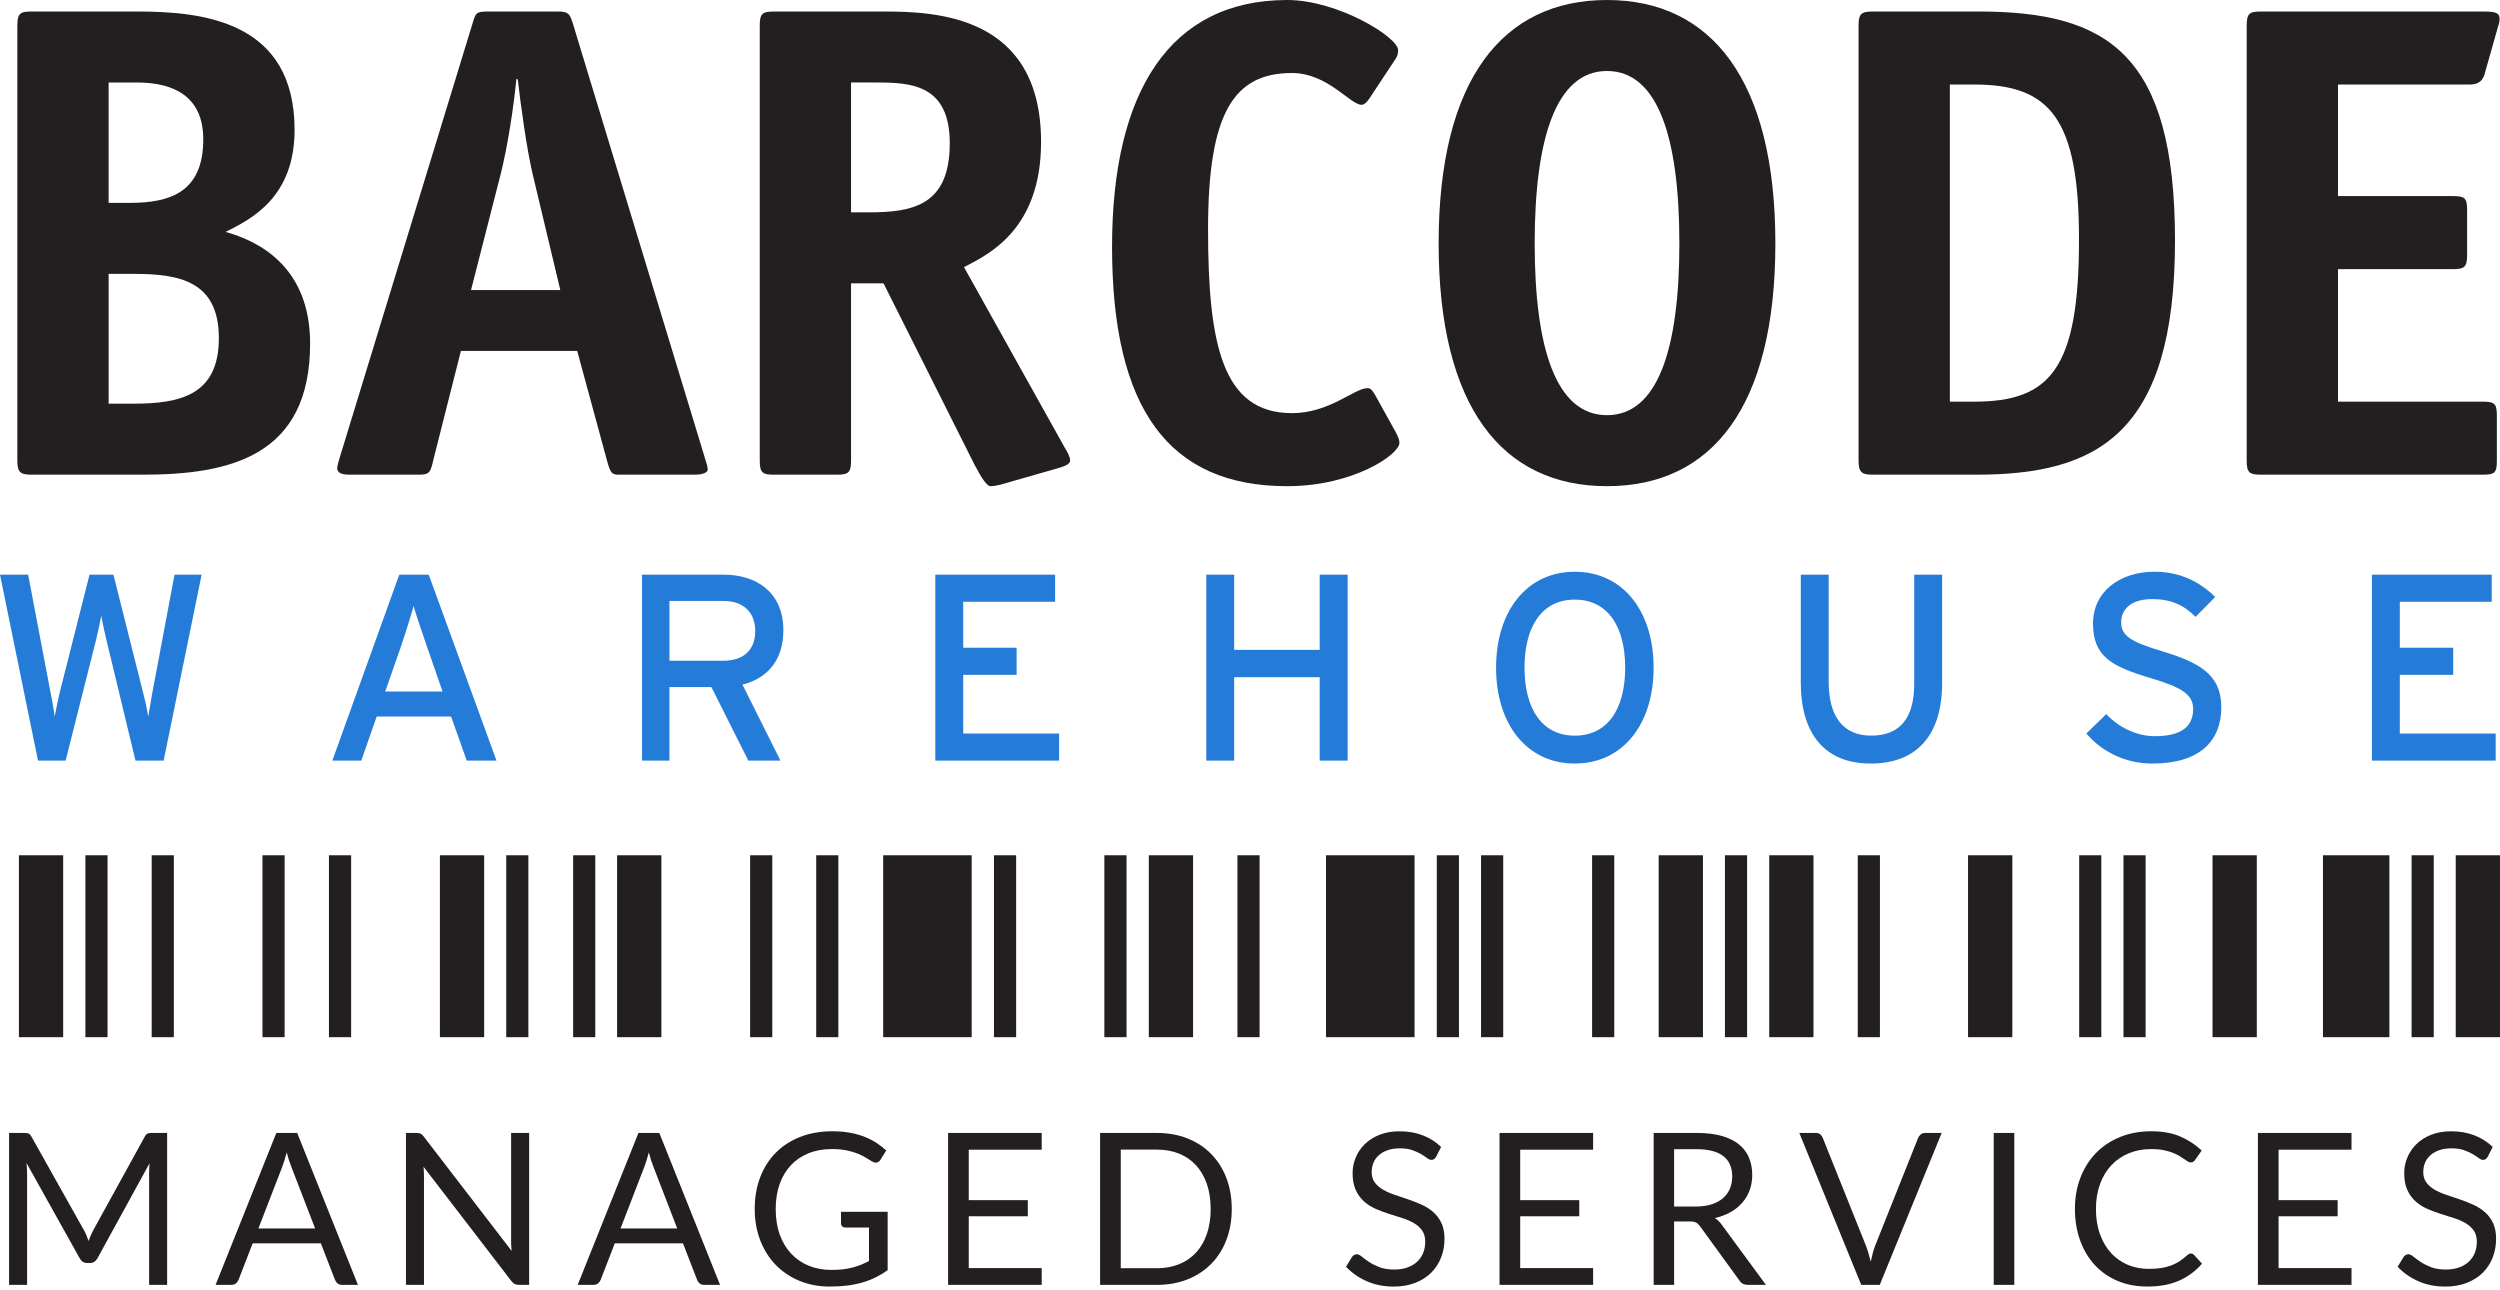<?xml version="1.0" encoding="utf-8"?>
<!-- Generator: Adobe Illustrator 26.3.1, SVG Export Plug-In . SVG Version: 6.00 Build 0)  -->
<svg version="1.1" id="Layer_1" xmlns="http://www.w3.org/2000/svg" xmlns:xlink="http://www.w3.org/1999/xlink" x="0px" y="0px"
	 viewBox="0 0 283 146" width="283" height="146" style="enable-background:new 0 0 283 146;" xml:space="preserve">
<style type="text/css">
	.st0{fill:#231F20;}
	.st1{fill:#257BD8;}
</style>
<g>
	<rect x="2.14" y="96.816" class="st0" width="5.011" height="20.593"/>
	<rect x="49.796" y="96.816" class="st0" width="5.011" height="20.593"/>
	<rect x="69.855" y="96.816" class="st0" width="5.014" height="20.593"/>
	<rect x="130.045" y="96.816" class="st0" width="5.011" height="20.593"/>
	<rect x="187.761" y="96.816" class="st0" width="5.014" height="20.593"/>
	<rect x="200.276" y="96.816" class="st0" width="5.011" height="20.593"/>
	<rect x="222.783" y="96.816" class="st0" width="5.014" height="20.593"/>
	<rect x="262.959" y="96.816" class="st0" width="7.52" height="20.593"/>
	<rect x="250.458" y="96.816" class="st0" width="5.011" height="20.593"/>
	<rect x="277.989" y="96.816" class="st0" width="5.011" height="20.593"/>
	<rect x="272.992" y="96.816" class="st0" width="2.509" height="20.593"/>
	<rect x="240.377" y="96.816" class="st0" width="2.507" height="20.593"/>
	<rect x="235.363" y="96.816" class="st0" width="2.507" height="20.593"/>
	<rect x="210.298" y="96.816" class="st0" width="2.509" height="20.593"/>
	<rect x="195.263" y="96.816" class="st0" width="2.507" height="20.593"/>
	<rect x="180.227" y="96.816" class="st0" width="2.507" height="20.593"/>
	<rect x="167.655" y="96.816" class="st0" width="2.509" height="20.593"/>
	<rect x="162.645" y="96.816" class="st0" width="2.507" height="20.593"/>
	<rect x="140.078" y="96.816" class="st0" width="2.507" height="20.593"/>
	<rect x="125.013" y="96.816" class="st0" width="2.51" height="20.593"/>
	<rect x="112.517" y="96.816" class="st0" width="2.51" height="20.593"/>
	<rect x="92.395" y="96.816" class="st0" width="2.507" height="20.593"/>
	<rect x="99.975" y="96.816" class="st0" width="10.019" height="20.593"/>
	<rect x="150.105" y="96.816" class="st0" width="10.022" height="20.593"/>
	<rect x="84.913" y="96.816" class="st0" width="2.51" height="20.593"/>
	<rect x="64.88" y="96.816" class="st0" width="2.507" height="20.593"/>
	<rect x="57.305" y="96.816" class="st0" width="2.507" height="20.593"/>
	<rect x="37.237" y="96.816" class="st0" width="2.51" height="20.593"/>
	<rect x="29.712" y="96.816" class="st0" width="2.507" height="20.593"/>
	<rect x="17.17" y="96.816" class="st0" width="2.51" height="20.593"/>
	<rect x="9.666" y="96.816" class="st0" width="2.507" height="20.593"/>
	<g>
		<path class="st0" d="M15.051,45.696c5.283,0,9.723-0.919,9.723-7.422c0-6.43-4.44-7.27-9.57-7.27h-2.906v14.693H15.051z
			 M14.67,22.966c4.513,0,8.339-1.15,8.339-7.197c0-4.821-3.287-6.43-7.499-6.43h-3.214v13.627H14.67z M15.51,1.302
			c7.422,0,17.836,1.069,17.836,13.396c0,7.654-4.899,10.101-7.809,11.555c3.594,0.998,9.568,3.828,9.568,12.632
			c0,12.784-9.108,14.85-18.983,14.85H3.569c-1.3,0-1.607-0.307-1.607-1.61V2.909c0-1.378,0.307-1.607,1.607-1.607H15.51z"/>
		<path class="st0" d="M60.287,19.673c-0.688-2.985-1.3-7.499-1.683-10.718h-0.152c-0.307,3.219-0.998,7.656-1.765,10.718
			l-3.366,13.162h10.106L60.287,19.673z M49.037,52.127c-0.307,1.378-0.459,1.607-1.607,1.607h-7.732
			c-0.995,0-1.455-0.15-1.531-0.688c0-0.383,0.228-0.995,0.305-1.302L53.553,2.451c0.307-0.995,0.381-1.147,1.683-1.147h7.961
			c1.147,0,1.3,0.302,1.61,1.223l15.003,49.372c0.076,0.305,0.305,0.919,0.305,1.223c0,0.462-0.767,0.612-1.531,0.612H70.01
			c-0.769,0-0.922-0.228-1.3-1.607l-3.371-12.401H52.174L49.037,52.127z"/>
		<path class="st0" d="M98.329,24.037c4.978,0,9.184-0.769,9.184-7.809c0-6.658-4.361-6.89-8.339-6.89h-2.836v14.698H98.329z
			 M96.339,52.129c0,1.378-0.307,1.607-1.607,1.607h-7.121c-1.3,0-1.607-0.228-1.607-1.607V2.909c0-1.376,0.307-1.604,1.607-1.604
			h12.401c5.894,0,17.836,0.381,17.836,14.769c0,9.878-5.894,12.708-8.725,14.163l11.406,20.438
			c0.228,0.381,0.609,0.992,0.609,1.455c0,0.459-0.761,0.688-1.531,0.916l-6.43,1.838c-0.302,0.076-0.764,0.152-1.069,0.152
			c-0.383,0-0.998-0.919-1.762-2.371l-10.334-20.593h-3.673V52.129z"/>
		<path class="st0" d="M158.034,48.99c0.228,0.459,0.381,0.764,0.381,1.147c0,1.3-5.204,4.899-12.705,4.899
			c-13.393,0-19.826-8.728-19.826-27.099c0-17.605,6.582-27.936,19.826-27.936c5.742,0,12.553,4.209,12.553,5.663
			c0,0.305,0,0.614-0.381,1.15l-2.833,4.285c-0.307,0.459-0.612,0.764-0.919,0.764c-1.3,0-3.828-3.597-7.885-3.597
			c-6.582,0-9.492,4.519-9.492,17.681c0,13.015,1.607,20.821,9.492,20.821c4.288,0,7.045-2.83,8.573-2.83
			c0.31,0,0.538,0.228,0.843,0.767L158.034,48.99z"/>
		<path class="st0" d="M190.105,27.558c0-12.02-2.45-19.521-8.192-19.521c-5.739,0-8.186,7.577-8.186,19.521
			c0,11.938,2.447,19.44,8.186,19.44C187.656,46.998,190.105,39.497,190.105,27.558 M181.913,55.035
			c-11.862,0-19.059-8.956-19.059-27.477C162.854,8.956,170.127,0,181.913,0c11.792,0,19.059,9.032,19.059,27.558
			C200.972,46.079,193.778,55.035,181.913,55.035"/>
		<path class="st0" d="M223.478,45.467c8.649,0,11.865-3.752,11.865-18.369c0-13.703-3.293-17.531-11.865-17.531h-2.754v35.9
			H223.478z M223.937,1.302c14.619,0,22.273,4.744,22.273,25.949c0,21.968-8.877,26.484-22.501,26.484h-11.71
			c-1.302,0-1.61-0.307-1.61-1.61V2.909c0-1.378,0.307-1.607,1.686-1.607H223.937z"/>
		<path class="st0" d="M282.645,52.127c0,1.378-0.228,1.607-1.531,1.607h-25.182c-1.302,0-1.607-0.228-1.607-1.607V2.908
			c0-1.376,0.305-1.604,1.607-1.604h25.106c1.531,0,1.914,0.152,1.914,0.843c0,0.383-0.079,0.533-0.231,1.069l-1.455,5.13
			c-0.307,1.147-1.147,1.223-1.759,1.223H264.66v12.629h13.01c1.378,0,1.607,0.228,1.607,1.607v5.052c0,1.378-0.305,1.61-1.607,1.61
			h-13.01v15.003h16.378c1.378,0,1.607,0.228,1.607,1.607V52.127z"/>
		<path class="st1" d="M18.524,86.102h-3.186l-3.276-13.594c-0.185-0.72-0.511-2.284-0.601-2.795
			c-0.092,0.511-0.424,2.074-0.604,2.795L7.428,86.102H4.301L0,65.052h3.186l2.526,13.29c0.12,0.633,0.394,2.074,0.481,2.768
			c0.12-0.693,0.421-2.107,0.571-2.735l3.369-13.322h2.708l3.426,13.621c0.152,0.571,0.392,1.683,0.514,2.436
			c0.15-0.783,0.329-1.955,0.419-2.469l2.558-13.589h3.067L18.524,86.102z"/>
		<path class="st1" d="M48.417,73.441c-0.514-1.504-1.354-3.937-1.599-4.842c-0.239,0.905-0.99,3.309-1.531,4.875l-1.683,4.81h6.493
			L48.417,73.441z M52.835,86.103l-1.773-4.995h-8.42l-1.746,4.995H37.62l7.577-21.049h3.336l7.67,21.049H52.835z"/>
		<path class="st1" d="M81.913,68.026h-6.131v6.767h6.131c2.107,0,3.581-1.079,3.581-3.369
			C85.493,69.231,84.047,68.026,81.913,68.026 M84.047,77.501l4.301,8.6H84.71l-4.182-8.328h-4.747v8.328h-3.102V65.052h9.233
			c3.668,0,6.765,1.955,6.765,6.283C88.677,74.704,86.904,76.778,84.047,77.501"/>
		<polygon class="st1" points="105.878,86.102 105.878,65.052 119.44,65.052 119.44,68.119 109.037,68.119 109.037,73.323 
			115.081,73.323 115.081,76.39 109.037,76.39 109.037,83.035 119.891,83.035 119.891,86.102 		"/>
		<polygon class="st1" points="149.39,86.102 149.39,76.659 139.709,76.659 139.709,86.102 136.552,86.102 136.552,65.052 
			139.709,65.052 139.709,73.562 149.39,73.562 149.39,65.052 152.552,65.052 152.552,86.102 		"/>
		<path class="st1" d="M178.258,67.876c-3.665,0-5.682,2.98-5.682,7.7c0,4.723,2.017,7.7,5.682,7.7c3.7,0,5.712-2.977,5.712-7.7
			C183.97,70.856,181.958,67.876,178.258,67.876 M178.258,86.432c-5.443,0-8.902-4.478-8.902-10.856
			c0-6.373,3.458-10.854,8.902-10.854c5.473,0,8.931,4.481,8.931,10.854C187.189,81.954,183.731,86.432,178.258,86.432"/>
		<path class="st1" d="M211.758,86.433c-5.204,0-7.909-3.369-7.909-9.171v-12.21h3.157V77.17c0,3.97,1.653,6.104,4.812,6.104
			c3.309,0,4.872-2.045,4.872-5.894V65.052h3.157v12.27C219.846,83.214,216.989,86.433,211.758,86.433"/>
		<path class="st1" d="M243.664,86.433c-3.067,0-5.712-1.321-7.49-3.399l2.257-2.197c1.414,1.533,3.491,2.499,5.476,2.499
			c2.945,0,4.356-1.025,4.356-3.067c0-1.626-1.232-2.439-4.747-3.491c-4.451-1.321-6.585-2.433-6.585-6.194
			c0-3.641,3.064-5.862,6.944-5.862c2.858,0,5.022,1.052,6.887,2.852l-2.227,2.259c-1.321-1.354-2.825-2.015-4.899-2.015
			c-2.469,0-3.518,1.204-3.518,2.616c0,1.474,0.962,2.194,4.6,3.276c4.149,1.264,6.735,2.586,6.735,6.343
			C251.451,83.847,249.045,86.433,243.664,86.433"/>
		<polygon class="st1" points="268.502,65.052 268.502,86.101 282.512,86.101 282.512,83.035 271.658,83.035 271.658,76.39 
			277.702,76.39 277.702,73.323 271.658,73.323 271.658,68.119 282.063,68.119 282.063,65.052 		"/>
	</g>
	<g>
		<path class="st0" d="M9.781,139.836c0.084,0.213,0.166,0.427,0.246,0.643c0.08-0.224,0.164-0.438,0.252-0.643
			s0.188-0.409,0.3-0.617l5.82-10.572c0.104-0.185,0.212-0.296,0.324-0.336c0.112-0.04,0.271-0.061,0.48-0.061h1.716v17.196h-2.04
			v-12.636c0-0.168,0.004-0.349,0.012-0.54c0.008-0.192,0.02-0.388,0.036-0.588l-5.892,10.752c-0.2,0.359-0.48,0.54-0.84,0.54H9.859
			c-0.36,0-0.64-0.181-0.84-0.54l-6.024-10.788c0.024,0.208,0.042,0.412,0.054,0.611c0.012,0.2,0.018,0.385,0.018,0.553v12.636
			h-2.04V128.25h1.716c0.208,0,0.368,0.021,0.48,0.061c0.112,0.04,0.22,0.151,0.324,0.336l5.94,10.584
			C9.6,139.422,9.697,139.624,9.781,139.836z"/>
		<path class="st0" d="M40.52,145.447h-1.8c-0.208,0-0.376-0.052-0.504-0.156c-0.128-0.104-0.224-0.235-0.288-0.396l-1.608-4.152
			h-7.716l-1.608,4.152c-0.056,0.144-0.152,0.271-0.288,0.384c-0.136,0.112-0.304,0.168-0.504,0.168h-1.8l6.876-17.196h2.364
			L40.52,145.447z M29.252,139.063h6.42l-2.7-6.996c-0.176-0.432-0.348-0.972-0.516-1.62c-0.088,0.328-0.174,0.63-0.258,0.906
			c-0.084,0.275-0.166,0.518-0.246,0.726L29.252,139.063z"/>
		<path class="st0" d="M47.617,128.329c0.1,0.053,0.214,0.158,0.342,0.318l9.96,12.96c-0.024-0.208-0.04-0.41-0.048-0.606
			c-0.008-0.195-0.012-0.386-0.012-0.569V128.25h2.04v17.196h-1.176c-0.184,0-0.338-0.032-0.462-0.096
			c-0.124-0.064-0.246-0.172-0.366-0.324l-9.948-12.948c0.016,0.2,0.028,0.396,0.036,0.588c0.008,0.192,0.012,0.368,0.012,0.528
			v12.252h-2.04V128.25h1.2C47.363,128.25,47.517,128.277,47.617,128.329z"/>
		<path class="st0" d="M81.511,145.447h-1.8c-0.208,0-0.376-0.052-0.504-0.156c-0.128-0.104-0.224-0.235-0.288-0.396l-1.608-4.152
			h-7.716l-1.608,4.152c-0.056,0.144-0.152,0.271-0.288,0.384c-0.136,0.112-0.304,0.168-0.504,0.168h-1.8l6.876-17.196h2.364
			L81.511,145.447z M70.243,139.063h6.42l-2.7-6.996c-0.176-0.432-0.348-0.972-0.516-1.62c-0.088,0.328-0.174,0.63-0.258,0.906
			c-0.084,0.275-0.166,0.518-0.246,0.726L70.243,139.063z"/>
		<path class="st0" d="M94.111,143.754c0.464,0,0.89-0.021,1.278-0.065c0.388-0.044,0.754-0.11,1.098-0.198
			c0.344-0.088,0.668-0.193,0.972-0.318c0.304-0.123,0.608-0.266,0.912-0.426v-3.792h-2.664c-0.152,0-0.274-0.044-0.366-0.132
			s-0.138-0.196-0.138-0.324v-1.319h5.28v6.6c-0.432,0.312-0.882,0.584-1.35,0.816c-0.468,0.231-0.968,0.426-1.5,0.582
			c-0.532,0.155-1.102,0.271-1.71,0.348s-1.268,0.114-1.98,0.114c-1.248,0-2.392-0.214-3.432-0.643
			c-1.04-0.428-1.936-1.027-2.688-1.8c-0.752-0.771-1.338-1.698-1.758-2.778s-0.63-2.268-0.63-3.563
			c0-1.312,0.206-2.508,0.618-3.588c0.412-1.08,1-2.006,1.764-2.778c0.764-0.771,1.688-1.37,2.772-1.794s2.298-0.636,3.642-0.636
			c0.68,0,1.312,0.05,1.896,0.149c0.584,0.101,1.126,0.244,1.626,0.433c0.5,0.188,0.962,0.416,1.386,0.684
			c0.424,0.269,0.82,0.57,1.188,0.906l-0.66,1.056c-0.136,0.216-0.312,0.324-0.528,0.324c-0.128,0-0.268-0.044-0.42-0.132
			c-0.2-0.112-0.424-0.248-0.672-0.408s-0.55-0.313-0.906-0.462s-0.776-0.274-1.26-0.378c-0.484-0.104-1.058-0.156-1.722-0.156
			c-0.968,0-1.844,0.158-2.628,0.474c-0.784,0.316-1.452,0.769-2.004,1.356c-0.552,0.588-0.976,1.3-1.272,2.136
			s-0.444,1.774-0.444,2.814c0,1.088,0.154,2.058,0.462,2.91c0.308,0.852,0.742,1.573,1.302,2.166
			c0.56,0.592,1.224,1.044,1.992,1.355C92.336,143.599,93.183,143.754,94.111,143.754z"/>
		<path class="st0" d="M117.919,128.25v1.896h-8.256v5.712h6.684v1.824h-6.684v5.867h8.256v1.896h-10.596V128.25H117.919z"/>
		<path class="st0" d="M139.435,136.855c0,1.288-0.204,2.46-0.612,3.516c-0.408,1.057-0.984,1.96-1.728,2.712
			c-0.744,0.752-1.636,1.334-2.676,1.746s-2.192,0.618-3.456,0.618h-6.432V128.25h6.432c1.264,0,2.416,0.206,3.456,0.618
			s1.932,0.996,2.676,1.752c0.744,0.756,1.32,1.662,1.728,2.718C139.231,134.395,139.435,135.567,139.435,136.855z M137.047,136.855
			c0-1.057-0.144-2-0.432-2.832s-0.696-1.536-1.224-2.112c-0.528-0.576-1.168-1.016-1.92-1.32c-0.752-0.304-1.588-0.455-2.508-0.455
			h-4.092v13.428h4.092c0.92,0,1.756-0.152,2.508-0.456s1.392-0.742,1.92-1.314c0.528-0.571,0.936-1.273,1.224-2.105
			S137.047,137.911,137.047,136.855z"/>
		<path class="st0" d="M162.57,130.939c-0.072,0.12-0.148,0.21-0.228,0.27c-0.08,0.061-0.184,0.09-0.312,0.09
			c-0.136,0-0.294-0.067-0.474-0.203c-0.18-0.137-0.408-0.286-0.684-0.45c-0.276-0.164-0.608-0.314-0.996-0.45
			c-0.388-0.136-0.858-0.204-1.41-0.204c-0.52,0-0.98,0.07-1.38,0.21c-0.4,0.141-0.734,0.33-1.002,0.57
			c-0.268,0.24-0.47,0.521-0.606,0.846c-0.136,0.324-0.204,0.674-0.204,1.05c0,0.48,0.118,0.878,0.354,1.194
			c0.236,0.316,0.548,0.586,0.936,0.81c0.388,0.225,0.828,0.419,1.32,0.582c0.492,0.164,0.996,0.334,1.512,0.511
			c0.516,0.176,1.02,0.374,1.512,0.594c0.492,0.22,0.932,0.498,1.32,0.834c0.388,0.336,0.7,0.748,0.936,1.236
			c0.236,0.487,0.354,1.088,0.354,1.8c0,0.752-0.128,1.458-0.384,2.118c-0.256,0.659-0.63,1.233-1.122,1.722
			c-0.492,0.488-1.096,0.872-1.812,1.152c-0.716,0.279-1.53,0.42-2.442,0.42c-1.112,0-2.126-0.202-3.042-0.606
			s-1.698-0.95-2.346-1.638l0.672-1.104c0.064-0.088,0.142-0.162,0.234-0.222c0.092-0.061,0.194-0.09,0.306-0.09
			c0.168,0,0.36,0.09,0.576,0.27c0.216,0.181,0.486,0.378,0.81,0.595c0.324,0.216,0.716,0.413,1.176,0.594
			c0.46,0.18,1.021,0.27,1.686,0.27c0.552,0,1.044-0.076,1.476-0.228c0.432-0.152,0.798-0.366,1.098-0.643
			c0.3-0.275,0.53-0.605,0.69-0.989c0.16-0.385,0.24-0.812,0.24-1.284c0-0.521-0.118-0.946-0.354-1.278
			c-0.236-0.332-0.546-0.609-0.93-0.834c-0.384-0.224-0.822-0.414-1.314-0.57c-0.492-0.155-0.996-0.315-1.512-0.479
			c-0.516-0.164-1.02-0.354-1.512-0.57c-0.492-0.216-0.93-0.496-1.314-0.84c-0.384-0.344-0.694-0.774-0.93-1.29
			s-0.354-1.153-0.354-1.914c0-0.607,0.118-1.195,0.354-1.764s0.578-1.072,1.026-1.512c0.448-0.44,1.002-0.792,1.662-1.057
			c0.66-0.264,1.418-0.396,2.274-0.396c0.96,0,1.836,0.151,2.628,0.456c0.792,0.304,1.484,0.743,2.076,1.319L162.57,130.939z"/>
		<path class="st0" d="M180.342,128.25v1.896h-8.256v5.712h6.685v1.824h-6.685v5.867h8.256v1.896h-10.596V128.25H180.342z"/>
		<path class="st0" d="M189.51,138.271v7.176h-2.315V128.25h4.86c1.087,0,2.027,0.11,2.819,0.33
			c0.792,0.221,1.446,0.538,1.962,0.954c0.517,0.416,0.898,0.918,1.146,1.506s0.372,1.246,0.372,1.975
			c0,0.607-0.097,1.176-0.288,1.704c-0.192,0.527-0.471,1.002-0.834,1.422c-0.364,0.42-0.809,0.777-1.332,1.073
			c-0.524,0.297-1.118,0.521-1.782,0.673c0.288,0.168,0.544,0.412,0.768,0.731l5.017,6.828h-2.064c-0.424,0-0.735-0.164-0.936-0.492
			l-4.464-6.144c-0.137-0.192-0.284-0.33-0.444-0.414s-0.4-0.126-0.72-0.126H189.51z M189.51,136.579h2.437
			c0.68,0,1.278-0.082,1.794-0.246s0.948-0.396,1.296-0.695c0.348-0.301,0.61-0.658,0.786-1.074s0.264-0.876,0.264-1.38
			c0-1.024-0.338-1.796-1.014-2.316c-0.676-0.52-1.682-0.78-3.018-0.78h-2.545V136.579z"/>
		<path class="st0" d="M203.682,128.25h1.86c0.208,0,0.376,0.053,0.504,0.156c0.128,0.104,0.224,0.236,0.288,0.396l4.86,12.132
			c0.111,0.271,0.214,0.567,0.306,0.888s0.182,0.652,0.27,0.996c0.072-0.344,0.15-0.676,0.234-0.996s0.182-0.616,0.294-0.888
			l4.836-12.132c0.056-0.137,0.152-0.263,0.288-0.379c0.136-0.115,0.304-0.174,0.504-0.174h1.872l-7.008,17.196h-2.101
			L203.682,128.25z"/>
		<path class="st0" d="M228.018,145.447h-2.328V128.25h2.328V145.447z"/>
		<path class="st0" d="M248.01,141.895c0.128,0,0.244,0.052,0.348,0.155l0.912,0.996c-0.704,0.816-1.558,1.452-2.562,1.908
			s-2.214,0.685-3.63,0.685c-1.24,0-2.364-0.214-3.372-0.643c-1.008-0.428-1.868-1.027-2.58-1.8
			c-0.712-0.771-1.265-1.698-1.656-2.778s-0.588-2.268-0.588-3.563s0.21-2.484,0.63-3.564s1.01-2.008,1.771-2.784
			c0.76-0.775,1.669-1.378,2.729-1.806c1.06-0.428,2.229-0.642,3.51-0.642c1.265,0,2.354,0.196,3.271,0.588s1.729,0.924,2.441,1.596
			l-0.756,1.068c-0.056,0.08-0.12,0.146-0.191,0.197c-0.072,0.053-0.177,0.078-0.312,0.078c-0.104,0-0.214-0.037-0.33-0.113
			s-0.254-0.17-0.414-0.282s-0.348-0.232-0.563-0.36s-0.473-0.248-0.769-0.359c-0.296-0.112-0.64-0.206-1.031-0.282
			c-0.393-0.076-0.845-0.114-1.356-0.114c-0.92,0-1.762,0.158-2.526,0.474c-0.764,0.316-1.422,0.767-1.974,1.351
			s-0.982,1.296-1.29,2.136s-0.462,1.78-0.462,2.82c0,1.072,0.154,2.027,0.462,2.868c0.308,0.84,0.728,1.55,1.26,2.13
			s1.162,1.021,1.891,1.326c0.728,0.304,1.512,0.456,2.352,0.456c0.512,0,0.972-0.03,1.38-0.091c0.408-0.06,0.786-0.153,1.134-0.281
			c0.349-0.128,0.673-0.29,0.973-0.486s0.602-0.43,0.905-0.702C247.751,141.955,247.882,141.895,248.01,141.895z"/>
		<path class="st0" d="M266.191,128.25v1.896h-8.256v5.712h6.685v1.824h-6.685v5.867h8.256v1.896h-10.596V128.25H266.191z"/>
		<path class="st0" d="M281.611,130.939c-0.072,0.12-0.148,0.21-0.229,0.27c-0.08,0.061-0.185,0.09-0.312,0.09
			c-0.137,0-0.295-0.067-0.475-0.203c-0.18-0.137-0.408-0.286-0.684-0.45c-0.276-0.164-0.608-0.314-0.996-0.45
			c-0.389-0.136-0.858-0.204-1.41-0.204c-0.521,0-0.98,0.07-1.38,0.21c-0.4,0.141-0.734,0.33-1.002,0.57
			c-0.269,0.24-0.471,0.521-0.606,0.846s-0.204,0.674-0.204,1.05c0,0.48,0.118,0.878,0.354,1.194
			c0.235,0.316,0.548,0.586,0.936,0.81c0.389,0.225,0.828,0.419,1.32,0.582c0.492,0.164,0.996,0.334,1.512,0.511
			c0.517,0.176,1.021,0.374,1.513,0.594c0.491,0.22,0.932,0.498,1.319,0.834c0.389,0.336,0.7,0.748,0.937,1.236
			c0.235,0.487,0.354,1.088,0.354,1.8c0,0.752-0.128,1.458-0.384,2.118c-0.256,0.659-0.63,1.233-1.122,1.722
			s-1.096,0.872-1.812,1.152c-0.717,0.279-1.53,0.42-2.442,0.42c-1.112,0-2.126-0.202-3.042-0.606s-1.698-0.95-2.346-1.638
			l0.672-1.104c0.063-0.088,0.142-0.162,0.233-0.222c0.093-0.061,0.194-0.09,0.307-0.09c0.168,0,0.359,0.09,0.576,0.27
			c0.216,0.181,0.485,0.378,0.81,0.595c0.324,0.216,0.716,0.413,1.176,0.594c0.46,0.18,1.022,0.27,1.687,0.27
			c0.552,0,1.044-0.076,1.476-0.228c0.433-0.152,0.798-0.366,1.099-0.643c0.3-0.275,0.529-0.605,0.689-0.989
			c0.16-0.385,0.24-0.812,0.24-1.284c0-0.521-0.118-0.946-0.354-1.278c-0.235-0.332-0.546-0.609-0.93-0.834
			c-0.384-0.224-0.822-0.414-1.314-0.57c-0.491-0.155-0.995-0.315-1.512-0.479c-0.516-0.164-1.02-0.354-1.512-0.57
			s-0.93-0.496-1.314-0.84c-0.384-0.344-0.693-0.774-0.93-1.29s-0.354-1.153-0.354-1.914c0-0.607,0.117-1.195,0.354-1.764
			s0.578-1.072,1.026-1.512c0.447-0.44,1.002-0.792,1.662-1.057c0.659-0.264,1.417-0.396,2.273-0.396
			c0.96,0,1.836,0.151,2.628,0.456c0.792,0.304,1.484,0.743,2.076,1.319L281.611,130.939z"/>
	</g>
</g>
</svg>
